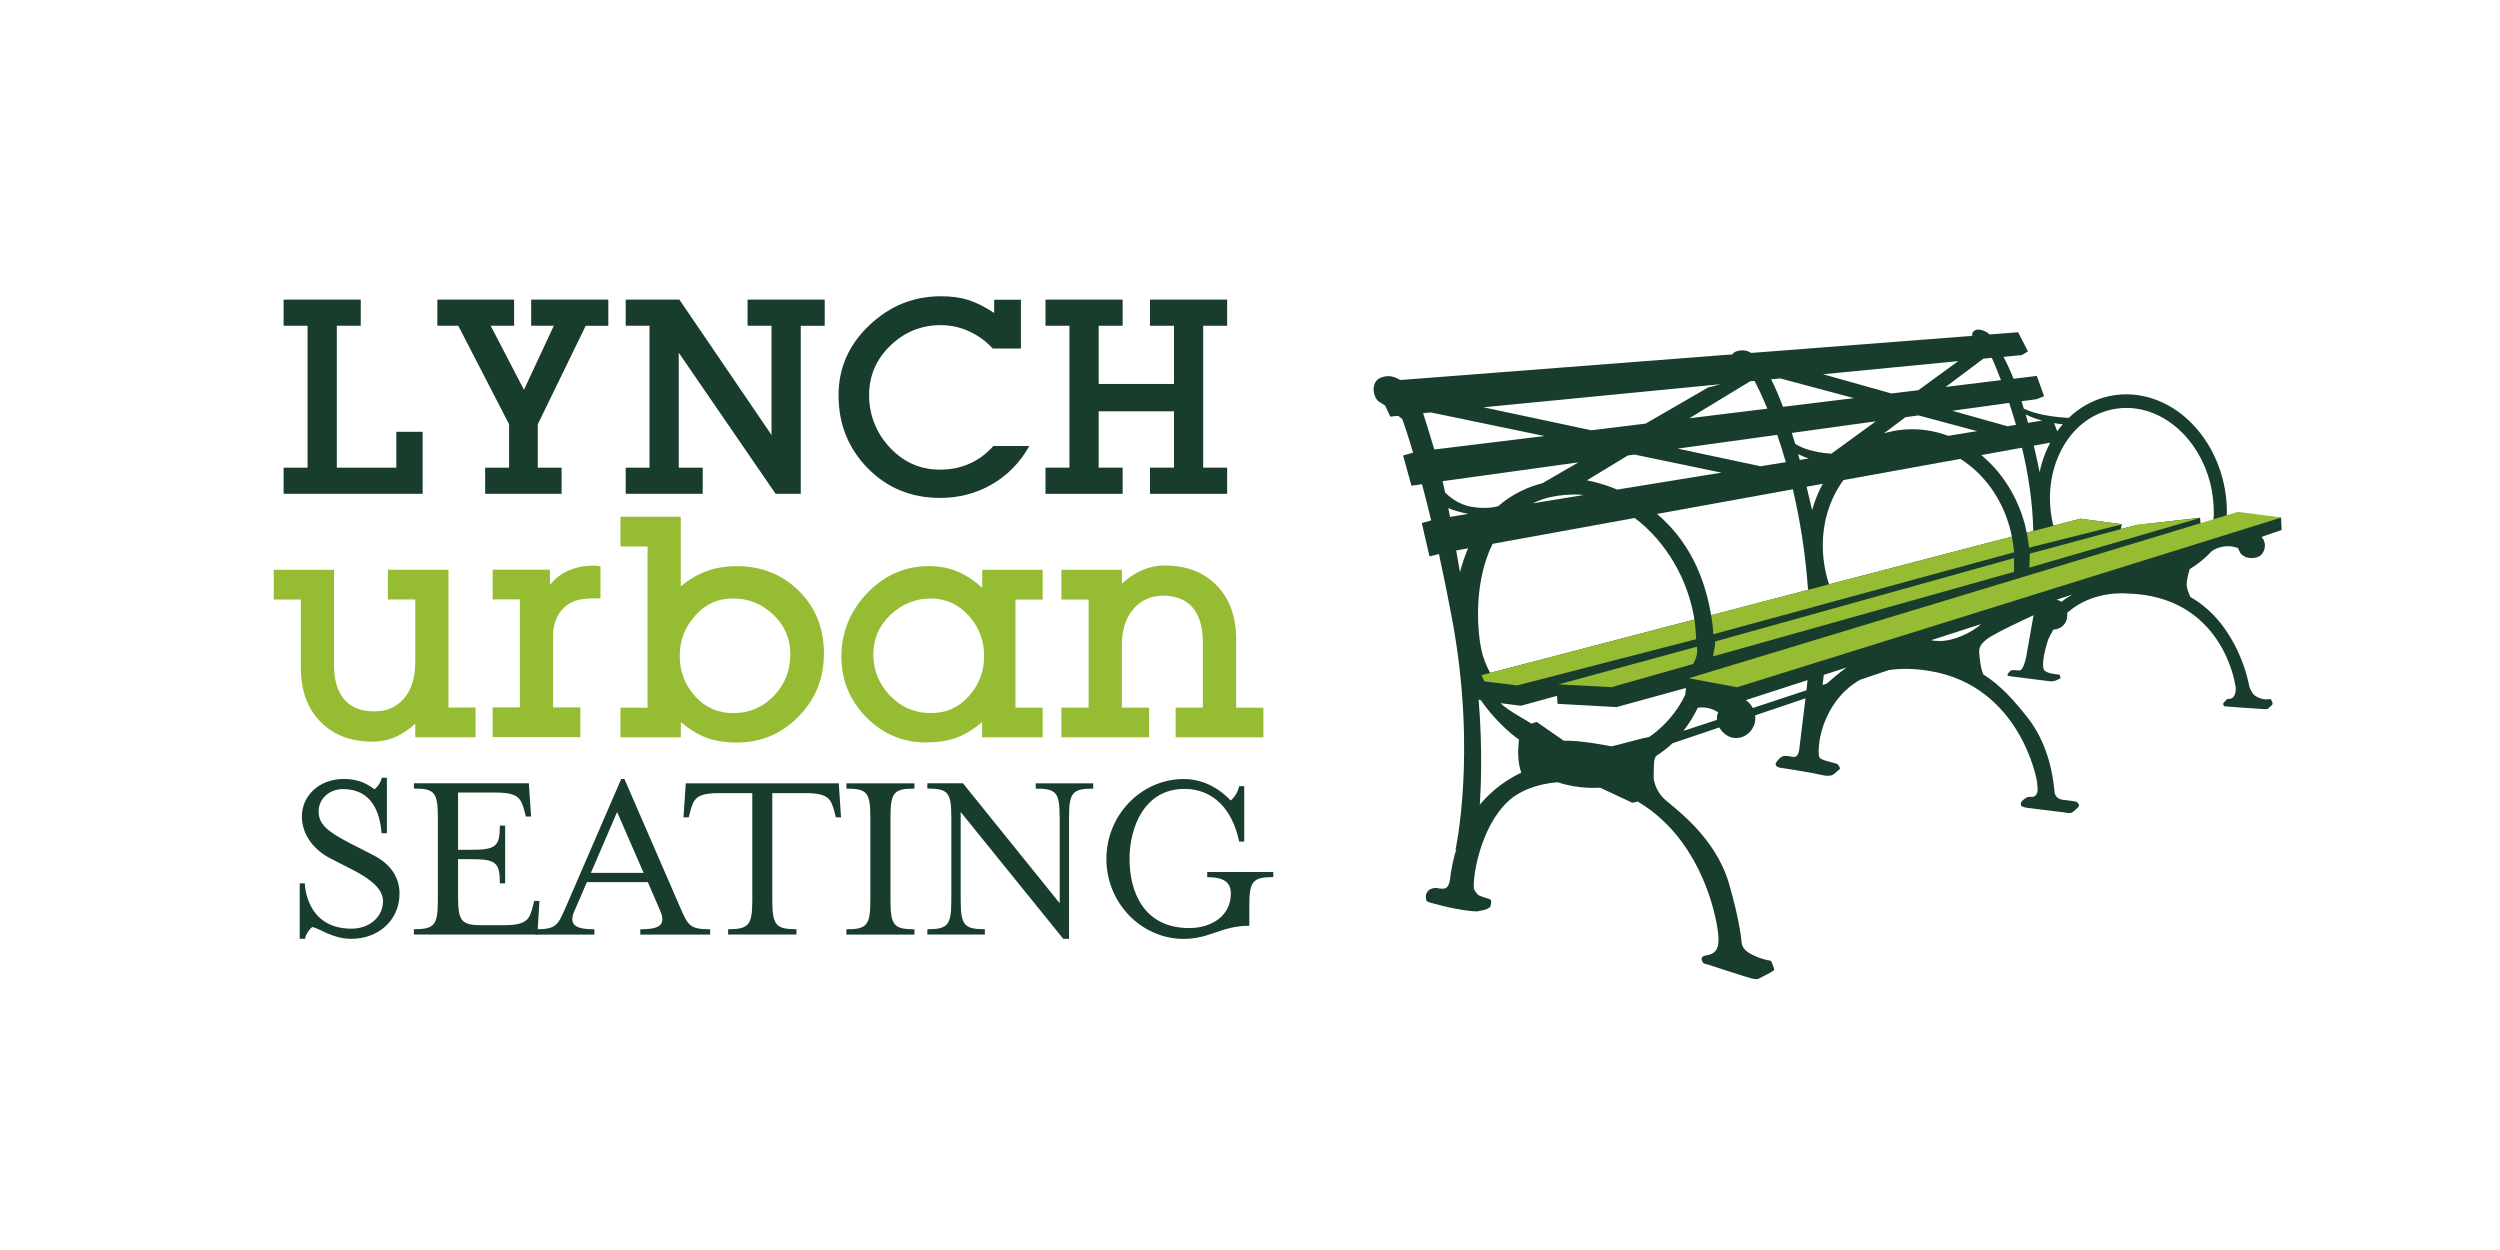 <?xml version="1.0" encoding="UTF-8"?>
<svg id="ART" xmlns="http://www.w3.org/2000/svg" viewBox="0 0 360 180">
  <defs>
    <style>
      .cls-1 {
        fill: #183d2c;
      }

      .cls-1, .cls-2 {
        stroke-width: 0px;
      }

      .cls-2 {
        fill: #96bc33;
      }
    </style>
  </defs>
  <g>
    <path class="cls-2" d="m68.48,106.17h-8.68v-1.97c-.85.79-1.73,1.4-2.65,1.83-1.11.51-2.28.77-3.52.77-3.04,0-5.48-.91-7.35-2.74-1.98-1.94-2.96-4.59-2.96-7.95v-9.78h-3.9v-4.28h8.68v13.66c0,2.28.52,3.99,1.57,5.12.98,1.07,2.37,1.61,4.18,1.61s3.18-.58,4.23-1.75c1.14-1.27,1.72-3.05,1.72-5.36v-9.01h-3.95v-4.28h8.73v19.85h3.9v4.28Z"/>
    <path class="cls-2" d="m86.48,86.16h-.75c-.74,0-1.42.05-2.04.14-.63.1-1.19.3-1.71.62-.77.48-1.35,1.12-1.74,1.92-.39.8-.59,1.62-.59,2.45v10.58h3.92v4.28h-12.63v-4.28h3.92v-15.56h-3.92v-4.28h8.25v2.19c.51-.61,1.02-1.09,1.53-1.44.5-.35,1.14-.66,1.91-.91.4-.13.83-.23,1.27-.3.45-.07.89-.11,1.32-.11.24,0,.44,0,.59.01.15,0,.37.04.66.08v4.59Z"/>
    <path class="cls-2" d="m118.64,94.17c0,3.53-1.22,6.54-3.66,9.02-2.44,2.49-5.39,3.73-8.86,3.73-1.69,0-3.13-.23-4.35-.67-1.21-.45-2.45-1.2-3.72-2.26l-.02,2.19h-8.68v-4.28h3.9v-23.21h-3.9v-4.28h8.68v10.01c1.17-.96,2.4-1.68,3.7-2.17,1.29-.48,2.76-.72,4.4-.72,3.48,0,6.42,1.15,8.81,3.46,2.47,2.39,3.71,5.45,3.71,9.19Zm-4.83.02c0-2.21-.81-4.1-2.44-5.66-1.63-1.56-3.56-2.35-5.81-2.35s-3.97.82-5.45,2.47c-1.48,1.64-2.23,3.57-2.23,5.79s.73,4.18,2.2,5.81c1.47,1.63,3.3,2.44,5.5,2.44,2.31,0,4.26-.83,5.85-2.48,1.59-1.65,2.38-3.66,2.38-6.01Z"/>
    <path class="cls-2" d="m150.15,106.17h-8.73v-2.19c-1.25,1.06-2.49,1.81-3.72,2.26-1.23.45-2.68.67-4.37.67-3.35,0-6.22-1.21-8.6-3.64-2.38-2.43-3.57-5.34-3.57-8.74s1.24-6.56,3.73-9.14c2.49-2.58,5.44-3.87,8.88-3.87,1.52,0,2.93.27,4.21.82,1.15.5,2.31,1.26,3.46,2.29v-2.57h8.71v4.28h-3.92v15.56h3.92v4.28Zm-8.44-11.74c0-2.21-.73-4.13-2.19-5.75-1.51-1.67-3.34-2.5-5.48-2.5s-4.17.78-5.81,2.35c-1.64,1.56-2.47,3.45-2.47,5.66,0,2.33.8,4.32,2.41,5.99,1.6,1.67,3.55,2.5,5.85,2.5s4.03-.81,5.5-2.44c1.47-1.63,2.2-3.56,2.2-5.81Z"/>
    <path class="cls-2" d="m181.92,106.17h-12.63v-4.28h3.92v-9.38c0-2.28-.52-3.98-1.56-5.12-.98-1.07-2.37-1.61-4.16-1.61s-3.16.64-4.27,1.91c-1.12,1.27-1.67,3-1.67,5.18v9.02h3.92v4.28h-12.63v-4.28h3.92v-15.56h-3.92v-4.28h8.71v2c.85-.79,1.74-1.4,2.67-1.83,1.14-.53,2.31-.79,3.51-.79,3.03,0,5.48.91,7.34,2.74,1.96,1.92,2.94,4.58,2.94,7.96v9.77h3.92v4.28Z"/>
    <path class="cls-1" d="m43.89,135.19h-.73v-7.99h.73s.07,6.53,6.72,6.53c2.58,0,4.54-1.67,4.54-3.99,0-1.67-1.67-3.08-4.17-4.39l-3.48-1.78c-2.11-1.09-4.03-3.23-4.03-5.99,0-3.01,2.5-5.41,6.03-5.41,2.14,0,3.34.69,4.43,1.49.44-.36.87-.91,1.05-1.67h.73v7.99h-.76c-.25-2.9-1.34-6.35-5.55-6.35-2.03,0-3.52,1.42-3.52,3.23s1.27,2.87,4.39,4.5l3.48,1.78c2.79,1.42,3.78,3.52,3.78,5.52,0,3.96-3.16,6.53-6.9,6.53-2.76,0-4.5-1.45-5.66-1.71-.44.36-.87.91-1.05,1.71Z"/>
    <path class="cls-1" d="m59.6,133.81c3.01,0,3.45-.62,3.45-4.25v-11.8c0-3.63-.44-4.21-3.45-4.21v-.76h16.55l.33,4.79h-.76l-.18-.73c-.51-1.89-.87-2.72-4.21-2.72h-5.37v8.24h1.81c3.63,0,4.21-.44,4.21-3.48h.76v8.31h-.76c0-3.05-.58-3.48-4.21-3.48h-1.81v5.3c0,3.63.44,4.21,3.45,4.21h3.12c3.34,0,3.74-.84,4.21-2.76l.18-.73h.76l-.29,4.83h-17.79v-.76Z"/>
    <path class="cls-1" d="m82.76,131.06c-.87,1.96-.18,2.76,2.83,2.76v.76h-8.49v-.76c3.05,0,3.23-.62,4.36-3.16l7.99-18.48h.47l8.02,18.48c1.13,2.54,1.31,3.16,4.32,3.16v.76h-10.06v-.76c3.01,0,3.7-.76,2.83-2.76l-1.74-4.03h-8.78l-1.74,4.03Zm6.1-14.12l-3.77,8.75h7.59l-3.81-8.75Z"/>
    <path class="cls-1" d="m121.12,117.7h-.76l-.18-.73c-.51-1.92-.87-2.76-4.21-2.76h-4.76v15.35c0,3.63.47,4.25,3.48,4.25v.76h-9.84v-.76c3.01,0,3.48-.62,3.48-4.25v-15.35h-4.76c-3.34,0-3.7.83-4.21,2.76l-.18.73h-.76l.33-4.9h22.03l.33,4.9Z"/>
    <path class="cls-1" d="m121.88,134.58v-.76c3.01,0,3.45-.62,3.45-4.25v-11.8c0-3.63-.44-4.21-3.45-4.21v-.76h9.8v.76c-3.01,0-3.45.58-3.45,4.21v11.8c0,3.63.44,4.25,3.45,4.25v.76h-9.8Z"/>
    <path class="cls-1" d="m152.59,117.77c0-3.63-.44-4.21-3.45-4.21v-.76h8.28v.76c-3.01,0-3.48.58-3.48,4.21v17.42h-.83l-14.77-18.26v12.63c0,3.63.47,4.25,3.48,4.25v.76h-8.28v-.76c3.01,0,3.45-.62,3.45-4.25v-11.8c0-3.63-.44-4.21-3.45-4.21v-.76h5.12l13.94,17.28v-12.31Z"/>
    <path class="cls-1" d="m173.84,126.3v-.73h9.51v.73c-3.01,0-3.45.62-3.45,4.25v2.76c-4.03,0-5.66,1.89-9.44,1.89-6.13,0-11.14-5.19-11.14-11.51s5.01-11.51,11.14-11.51c2.54,0,4.9,1.12,6.75,3.09.47-.36,1.05-1.16,1.23-2.07h.73v7.99h-.73c-.98-4.72-3.81-7.59-7.88-7.59-5.81,0-7.91,5.59-7.91,10.09s1.89,9.95,8.6,9.95c3.16,0,5.99-1.71,5.99-4.97,0-1.56-.91-2.36-3.41-2.36Z"/>
  </g>
  <g>
    <path class="cls-1" d="m60.86,71.11h-20.02v-3.77h3.45v-20.43h-3.45v-3.77h11.11v3.77h-3.45v20.43h8.57v-5.16h3.79v8.93Z"/>
    <path class="cls-1" d="m87.6,46.92h-3.26l-6.9,14.18v6.24s3.43,0,3.43,0v3.77h-11.01v-3.77h3.45v-6.25l-7.32-14.18h-3.01v-3.77h11.05v3.77h-3.37l4.79,9.22,4.3-9.22h-3.26v-3.77h11.11v3.77Z"/>
    <path class="cls-1" d="m118.76,46.92h-3.45v24.19h-3.62l-13.95-20.32v16.55h3.45v3.77h-11.09v-3.77h3.43v-20.43h-3.43v-3.77h7.73l13.27,19.5v-15.73h-3.45v-3.77h11.11v3.77Z"/>
    <path class="cls-1" d="m148.22,64.23c-1.35,2.41-3.18,4.26-5.48,5.57-2.23,1.27-4.69,1.9-7.39,1.9-4.13,0-7.6-1.43-10.4-4.28-2.8-2.86-4.2-6.36-4.2-10.5,0-3.91,1.47-7.26,4.41-10.06,2.94-2.8,6.38-4.2,10.32-4.2,1.54,0,2.86.18,3.98.54,1.11.36,2.35.98,3.7,1.87v-1.91h3.85v7.03h-4.06c-.87-.97-1.92-1.76-3.13-2.35-1.38-.68-2.83-1.02-4.34-1.02-2.81,0-5.23.98-7.27,2.95-2.04,1.97-3.06,4.35-3.06,7.14s.99,5.4,2.98,7.53c1.99,2.13,4.4,3.19,7.22,3.19,3.1,0,5.67-1.14,7.7-3.41h5.17Z"/>
    <path class="cls-1" d="m176.71,71.11h-11.11v-3.77h3.45v-8.11h-10.84v8.11h3.45v3.77h-11.11v-3.77h3.45v-20.43h-3.45v-3.77h11.11v3.77h-3.45v8.38h10.84v-8.38h-3.45v-3.77h11.11v3.77h-3.45v20.43h3.45v3.77Z"/>
  </g>
  <g>
    <path class="cls-1" d="m327.27,101.23l-.22-.45c-.11-.22-.2-.06-.73-.06s-1.21-.25-1.66-.59c-.45-.34-.76-1.29-.76-1.29,0,0-1.42-8.84-8.49-12.88-.2-.44-.46-1.1-.52-1.64-.06-.53.21-1.61.42-2.37,1.18-.7,2.24-1.56,3.14-2.54.12-.1,1.64-1.25,3.81-.5,0,0,.34.75.43.83.23.24.53.44.85.53.24.07.52.1.8.09.49-.02.98-.16,1.29-.48.44-.47.63-1.18.45-1.8-.08-.3-.18-.48-.4-.7-.04-.04.2.02.05-.09l2.82-.97-.08-1.78-6.43-.58-1.4.81c.11-1.89-.07-3.83-.56-5.74-1.85-7.21-7.57-12.25-13.92-12.25-1.06,0-2.12.15-3.15.44-1.92.54-3.66,1.56-5.12,2.96-3.78-.22-5.68-.94-6.47-1.35-.11-.35-.21-.7-.32-1.05l2.2-.3,1.05-.43-1.05-2.92-3.35.41c-.45-1.13-.93-2.19-1.44-3.15l2.62-.26.9-.52-1.42-2.77-4.1.32c-.13-.12-.26-.23-.39-.31-.87-.48-1.71-.57-2.05.02-.08.14-.09.31-.06.49l-31.83,2.46c-.45-.27-.96-.43-1.54-.36-.67.08-1.03.29-1.17.57l-47.83,3.69c-.91-.52-1.71-.77-2.82-.33-1.54.6-1.11,2.99-.17,3.5.22.12.52.32.84.55l.71,1.55.74-.44h0l-.74.44,1.15-.11c.34.28.58.47.58.47,0,0,.6,1.61,1.56,4.83l-1.44.41,1.2,4.35,1.52-.21c.41,1.54.86,3.28,1.32,5.21l-1.35.38,1.11,4.8,1.36-.34c.62,2.82,1.26,5.96,1.9,9.4,3.59,19.27.47,33.25.47,33.25l.15-.22c-.44,1.4-.77,2.95-.96,4.67-.09.34-.24.95-.75,1.06-.52.1-1.15-.08-1.15-.08-.97,0-1.35.45-1.5.9-.09.28-.04.61,0,.83.03.13.2.27.44.34.81.24,2.81.79,4.72,1.09,2.47.37,2.47.15,2.47.15,0,0,1.5-.15,1.65-.75.06-.25.09-.45.09-.6,0-.2-.11-.32-.28-.37-.29-.08-.8-.23-1.39-.46-.41-.15-.82-.97-.82-.97-.23-1.65.9-8.91,4.94-12.65,1.65-1.53,4.2-2.5,7.12-2.73,1.06.36,3.28.95,6.12.79l4.64,2.17.76-.18c.66.39,1.3.82,1.94,1.3,7.18,5.46,9.28,14.45,9.65,17.74.37,3.29-1.42,2.92-2.09,3.22-.67.3,0,1.05,0,1.05l.81.23s5.42,1.77,6.09,1.94c.67.17.95.06.95.06,0,0,1.46-.73,1.85-.96.39-.22.48-.39.48-.39,0,0-.28-.87-.42-1.12-.14-.25-.49-.21-.49-.21,0,0-1.47-.27-2.84-1.12-.96-.6-.97-1.5-.97-1.5,0,0-.19-2.81-1.8-8.38-1.95-6.74-7.71-10.78-9.21-12.12-1.5-1.35-1.65-3.07-1.65-3.07,0,0,0-1.65.07-2.4.08-.75.38-.9.38-.9.83-.53,1.58-1.12,2.26-1.76l6.74-2.28c.4.71,1.09,1.28,1.83,1.46.25.06.5.08.74.06,1.43-.08,2.62-1.35,2.62-2.87,0-.13-.01-.26-.03-.39l7.25-2.45c-.36,3.03-.86,7.15-.91,7.45-.23,1.18-.69,1.03-1.35.9-.66-.12-.92-.05-1.14.05-.22.11-.78.62-.89,1.02-.11.39.56.56.56.56,0,0,3.94.57,6.12,1.07,1.3.3,1.75-.17,1.75-.17l.75-.66s.12-.1.07-.22c-.05-.11-.22-.38-.22-.38-.19-.23-.26-.2-.56-.29-.76-.21-1.99-.48-2.16-.82-.17-.34-.17-1.07,0-2.37.11-.87,1.09-6.13,5.84-8.81l4.1-1.39c1.67-.26,3.62-.26,5.88.11,13.17,2.15,15.48,15.82,15.48,15.82,0,0,.08.53.11,1.23.03.7-.39,1.09-.79,1.09-.15,0-.28,0-.38,0-.15,0-.33.03-.45.11-.15.09-.36.23-.52.39-.28.28-.28.37-.28.65s.82.41.82.41c.15.02.3.04.46.06,1.74.22,3.17.39,4.92.61.33.04.84.19,1.16.02.33-.18.64-.51.9-.77.22-.22.08-.42.08-.42,0,0-.11-.16-.26-.32-.1-.11-1.62-.27-2.01-.32-.67-.08-.99-.46-1.11-.72-.06-.12-.09-.3-.09-.3-.11-.96-.44-6.44-3.89-10.81-1.9-2.41-3.84-4.63-6.4-6.24-.46-1.19-.53-2.66-.53-2.66-.17-1.18.11-1.63,1.01-2.37,1-.82,5.85-3.05,6.77-3.48l-1.08,6.14s-.39,1.81-.93,1.81-.34-.01-.6-.04c-.24-.02-.57-.04-.72.11-.15.15-.73.65-.23.74l6,.76s.48.02.78-.12c.3-.14.67-.33.67-.33l-.07-.36s-.04-.16-.17-.17c-.14,0-1.95-.14-2.18-.74-.23-.6-.04-1.98.31-3.17.08-.28.17-.64.29-1.03.24-.56.5-1.06.78-1.53.14,0,.29-.03.45-.06.75-.19,1.58-.8,1.56-2.11,0-.09-.01-.16-.02-.24,3.69-3.3,8.55-2.79,8.55-2.79,13.81.28,15.63,13.05,15.63,13.05.17.48.14,1.49-.28,1.88-.23.21-.44.25-.6.25-.13,0-.26,0-.32.08-.14.19-.54.52-.52.65.03.2.19.34.19.34,0,0,4.68.36,5.55.39.87.03.67-.03.67-.03,0,0,.25-.2.53-.45.28-.25.14-.34.14-.34Zm-30.23-40.14c-.28.32-.54.66-.8,1.02l-.45-1.18c.48.08.91.13,1.25.17Zm-7.72-3.08c.33.98.66,2.05.98,3.17l-1.23.2-7.94-2.23,8.19-1.13Zm-4.6,4.07l-4.17.68c-1.66-.62-3.41-.95-5.21-.95-1.24,0-2.48.16-3.68.49-.13.04-.26.08-.4.12l3.12-2.34,1.87-.26,8.48,2.27Zm.88-10.43l1.22-.12c.31.69.78,1.79,1.32,3.21l-7.97.98,5.42-4.06Zm-3.61.35l-5.75,4.19-3.87.47-9.85-2.77,19.47-1.89Zm-23.48,11.93c-.16-.54-.32-1.07-.48-1.59l12.09-1.67-6.4,4.66c-2.74-.17-4.37-.89-5.2-1.4Zm1.95,2.09l-1.3.21c-.08-.28-.15-.56-.23-.84.5.26,1.02.47,1.53.63Zm-4.11-11.53l10.61,2.84-10.21,1.25c-.55-1.47-1.12-2.81-1.71-3.96l1.31-.13Zm-14.76,10.11l14.33-1.98c.41,1.19.83,2.5,1.24,3.93l-3.64.59-11.94-2.54Zm6.3,3.46l-15.01,2.44c-1.91-.8-3.51-1.17-4.37-1.33l5.9-3.58.96-.13,12.52,2.6Zm4.13-13.15l.63-.06c.39.74,1.06,2.09,1.85,4l-11.24,1.38,8.76-5.32Zm-4.2.41l-1.86.48-8.99,5.2-7.82.96-15.54-3.31,34.22-3.33Zm-20.64,15.85c.28.03.55.08.83.12l-7.3,1.19c.44-.21.9-.41,1.39-.57,0,0,2.31-.86,5.53-.67-.15-.03-.3-.05-.45-.07Zm-20.64-6.44c-.57-1.88-1.1-3.7-1.62-5.23l1.11-.11,16.38,3.4-15.87,1.94Zm3.7,17.69c-.18-1.08-.37-2.13-.55-3.15l1.71-.31c-.45,1.04-.84,2.2-1.17,3.47Zm-1.44-8c-.08-.43-.17-.86-.25-1.27.63.33,1.76.62,2.88.85l-2.63.43Zm3.08-1.44c-1.88-.35-3.18-1.44-3.79-2.07-.12-.57-.24-1.11-.35-1.62l19.56-2.71-5.19,3c-2.02.52-4.31,1.51-6.39,3.32-.7.18-2.04.4-3.84.07Zm3.06,5.33l20.46-3.72c4.57,3.44,7.73,8.97,8.59,14.62l-23.25,6.08-6.16,1.6c-.57-1.06-1.02-2.17-1.25-3.27-.73-3.44-.98-10.12,1.61-15.31Zm-1.85,37.58c.17-2.52.41-8.23-.17-15.16l.34.12c2.55,3.68,5.43,5.62,5.48,5.66h0c-.01.11-.02.21-.04.32-.14,1.29-.16,2.96.36,4.44-1.71.8-3.98,2.22-5.98,4.62Zm24.37-9.76l-.75.15-4.64,1.2s-4.34-.9-6.89-.82l-3.89-2.7-.79.24c-.32-.29-3.49-1.94-4.41-2.94l2.92.37,5.2-1.43.07,1.15,8.5.47,10-2.75-.11.99c-1.96,4.09-5.21,6.07-5.21,6.07Zm9.9-3.41c-.11.31-.14.62-.12.94l-4.83,1.59c.84-1.07,1.52-2.2,2.07-3.33.67-.11,1.78-.1,2.95.66-.03.05-.05.09-.07.13Zm12.77-3.32l-7.72,2.55c-.16-.3-.37-.58-.62-.81-.08-.07-.21-.21-.37-.33l8.86-2.87c-.04.44-.11,1.1-.15,1.46Zm-13.73-10.82c-1.18-7.14-4.37-11.69-7.79-14.57l19.56-3.55c.97,4.13,1.8,8.98,2.19,14.48l-13.96,3.65Zm14.55-15.1c-.25-1.1-.52-2.24-.8-3.39l2.34-.43c-.12.22-.24.45-.36.68-.49,1-.89,2.05-1.19,3.13Zm2.12,24.95l-.62.21.18-1.46,3.29-1.06c-.95.64-2.11,1.66-2.86,2.31Zm16.64-6.14c-.81.04-1.37-.04-1.62-.1l7.17-2.32c-1.47,1.4-4.11,2.36-5.55,2.42Zm-16.58-8.08s0-.01,0-.02l.25-.07c-.1-.3-.19-.61-.28-.92-1.09-4.09-.73-8.31,1.02-11.87.39-.79.84-1.52,1.34-2.2l16.83-3.05c3.35,2.1,5.99,5.65,7.15,10.02.1.39.19.78.27,1.17l-26.58,6.94Zm28.72-7.5c-.08-.4-.17-.79-.27-1.19-1.09-4.1-3.35-7.56-6.27-9.99l5.86-1.06c.87,3.67,1.54,7.79,1.62,11.99l-.93.24Zm.19-15.82c-.11-.41-.23-.81-.34-1.22.72.39,1.56.67,2.38.89l-2.03.33Zm2.86,3.51c-.54,1.14-.94,2.34-1.2,3.59-.24-1.22-.52-2.51-.83-3.82l2.36-.43c-.12.22-.23.44-.33.66Zm1.94,22.25c-.26-.17-.52-.25-.69-.3l2.24-.72c-.51.28-1.04.63-1.54,1.02Zm10.93-11.06l-2.37.58.14-.69-5.94-.79-3.92,1.01c-.88-3.6-.56-7.29.91-10.42,1.48-3.14,3.93-5.33,6.92-6.17.87-.24,1.77-.37,2.66-.37,5.49,0,10.46,4.44,12.09,10.78.38,1.48.56,3.2.53,4.67l-.09,1.02-1.8.38-.09-1.04-9.04,1.04Z"/>
    <path class="cls-2" d="m290.04,79.53c-.06-.62-.21-1.64-.33-2.26l-43.3,11.31c.11.69.27,1.86.31,2.75l43.33-11.81Z"/>
    <path class="cls-2" d="m305.58,75.5l-5.98-.81-7.75,2.02c.12.61.27,1.53.34,2.15l13.39-3.36Z"/>
    <path class="cls-2" d="m213.33,97.23c.14.31.28.6.43.89l4.71.58,25.78-6.66c-.03-.73-.14-2.1-.25-2.83l-30.67,8.01Z"/>
    <polygon class="cls-2" points="322.24 73.71 243.17 97.67 250.13 98.96 328.52 74.52 322.24 73.71"/>
  </g>
  <g>
    <path class="cls-2" d="m224.43,98.55l7.62.4,11.75-3.33c.5-.83.66-1.58.57-2.5l-19.94,5.43Z"/>
    <path class="cls-2" d="m246.99,92.37c.03.66-.19,1.16-.31,2.15l43.33-12.17c.04-.5,0-1.42.01-1.98l-43.04,12Z"/>
    <path class="cls-2" d="m307.84,75.53l-15.56,4.2c.02.54-.03,1.43-.06,2.01l24.55-7.14-8.93.93Z"/>
  </g>
</svg>
